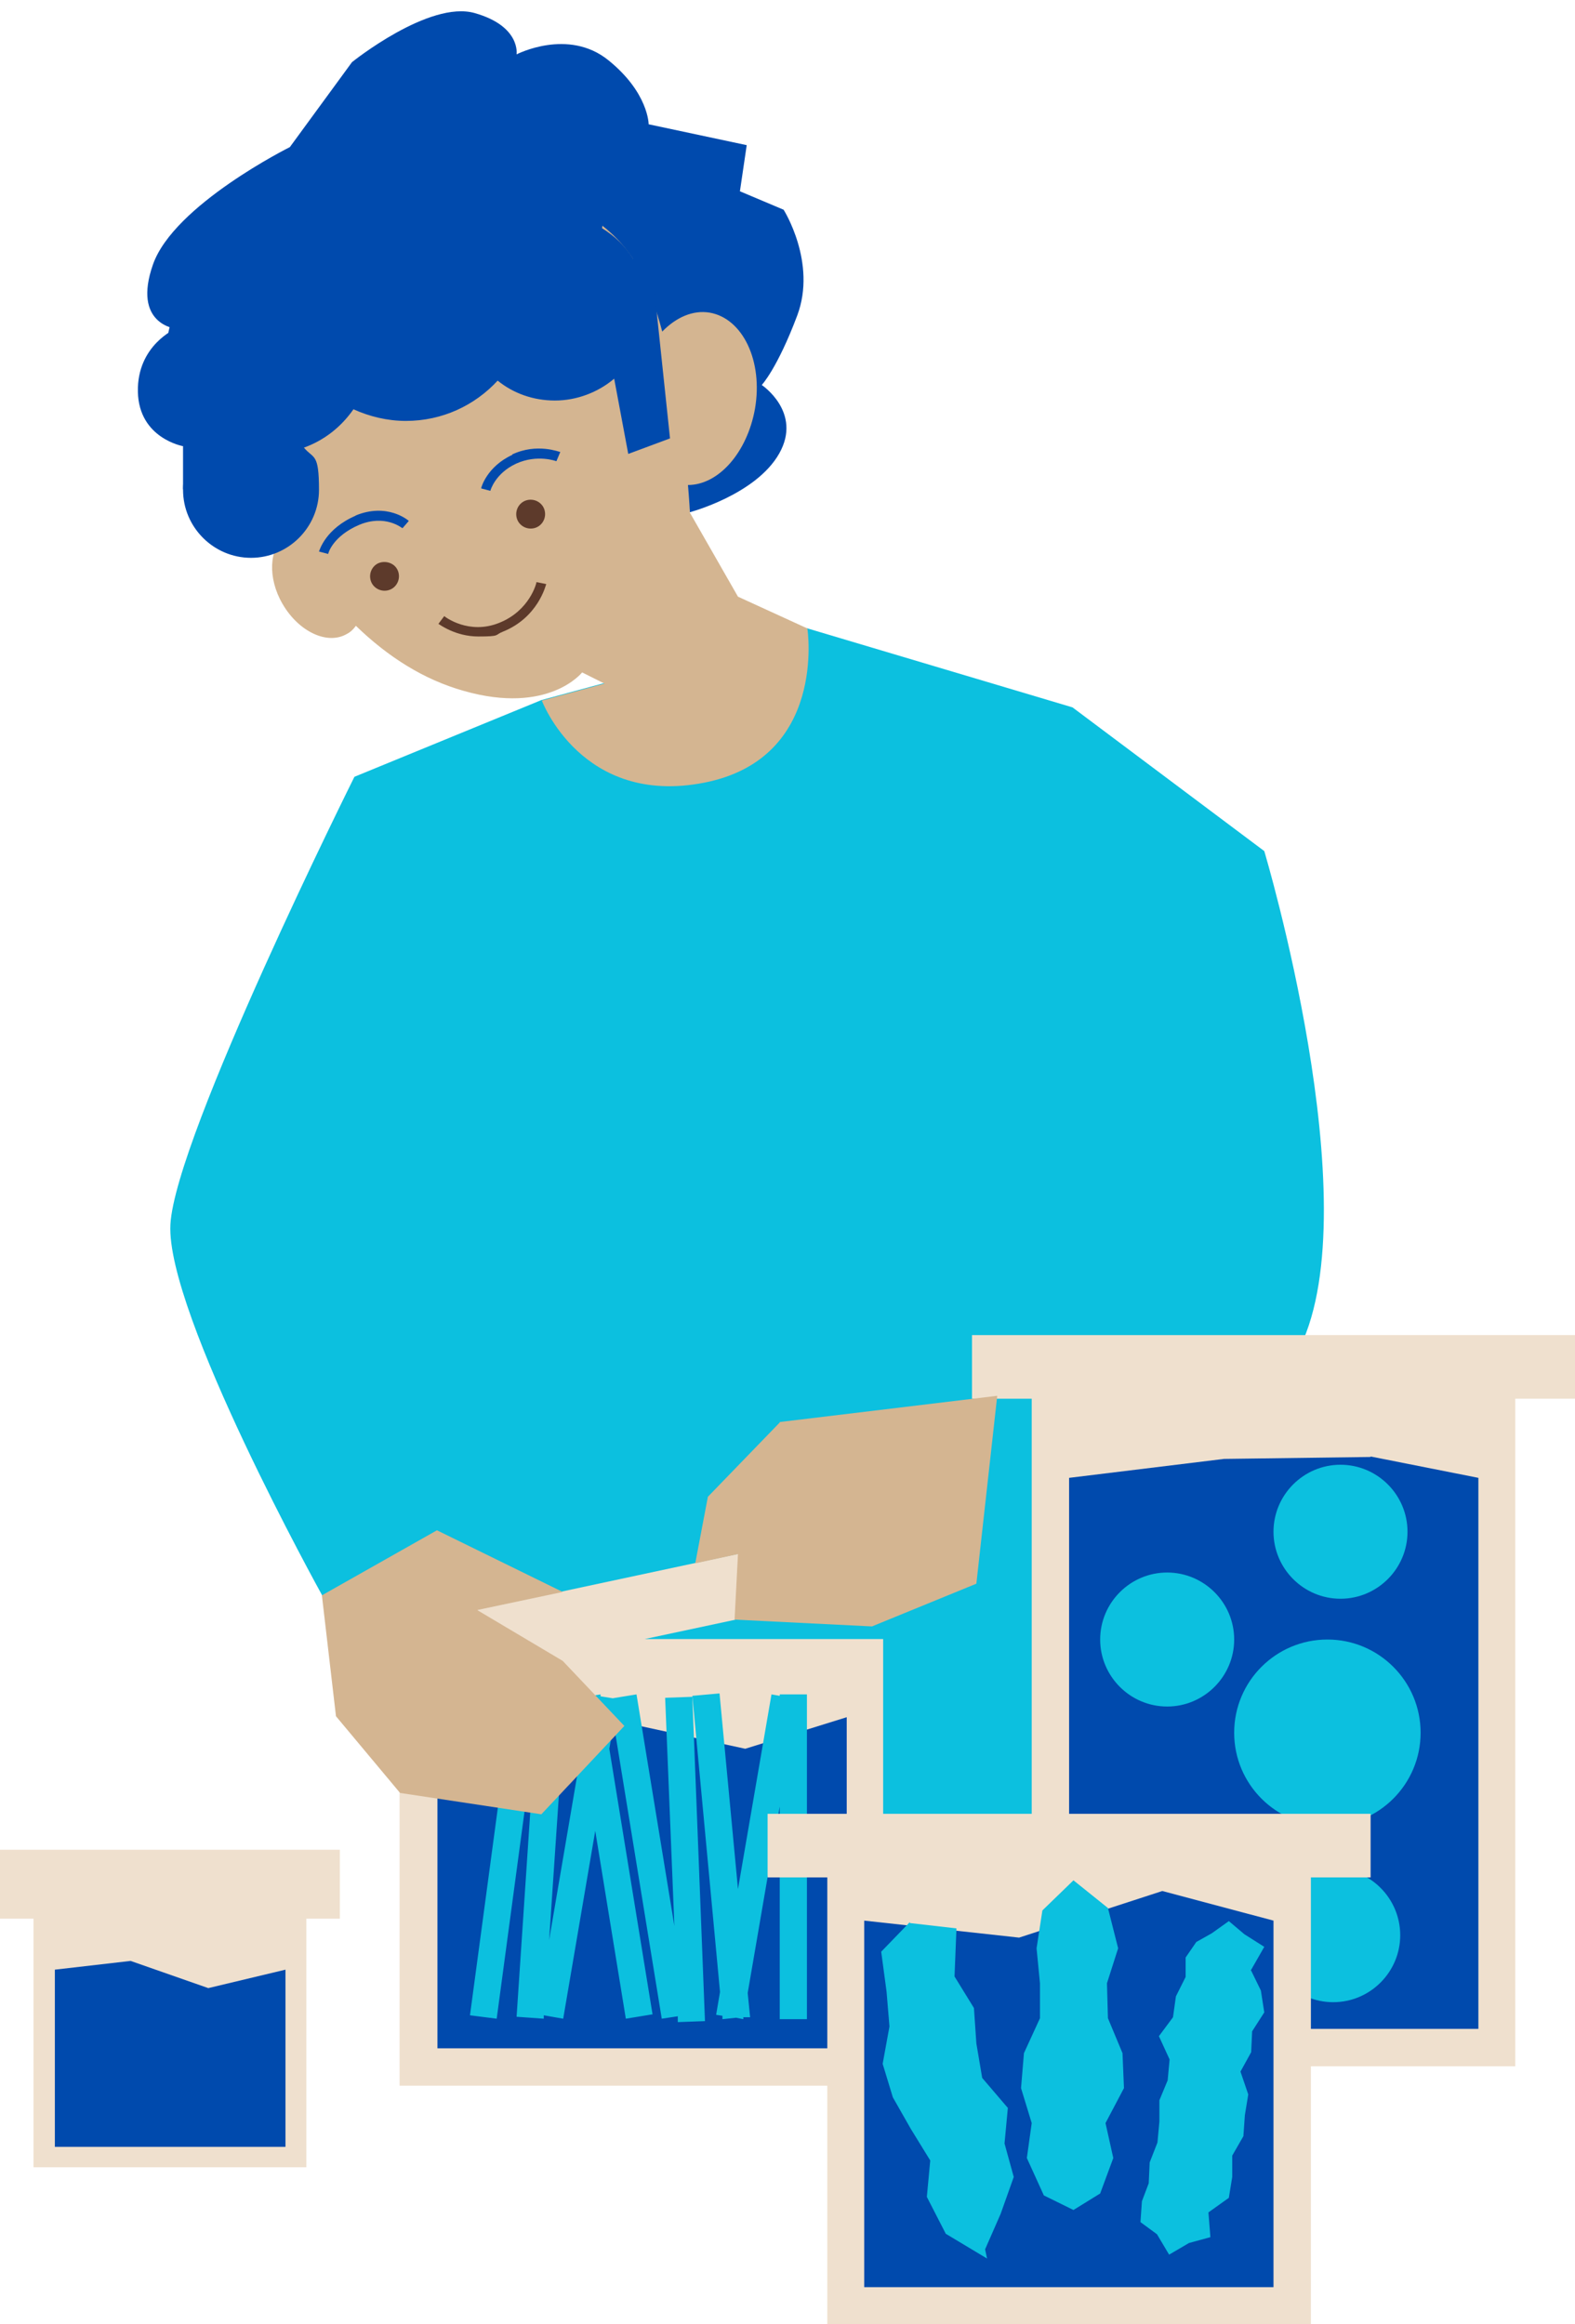 <?xml version="1.0" encoding="UTF-8" standalone="no"?><svg xmlns="http://www.w3.org/2000/svg" xmlns:xlink="http://www.w3.org/1999/xlink" fill="#000000" height="478.7" preserveAspectRatio="xMidYMid meet" version="1" viewBox="0.0 -2.3 324.4 478.7" width="324.4" zoomAndPan="magnify"><g id="change1_1"><path d="M66.3,326.2s-32.2-58.1-31.2-76.3,37.9-92.2,37.9-92.2l38.5-15.8,54.7-14.8,54.7,16.3,39.5,29.6s21.7,72.5,7.4,102.1c-14.3,29.6-47.6,27.1-47.6,27.1v87.3H107.8l-41.5-63.2Z" fill="#0cc0df"/></g><g id="change2_1"><path d="M200.2,272.7v13.1h12.3v137.5h99.6v-137.5h12.3v-13.1h-124.2Zm-8.7,36.6l-121.5,26,2.7,12.8,9.6-2v81.2h99.6v-92h-49.1l61.4-13.1-2.7-12.8ZM0,392.9H6.9v51.2H63.1v-51.2h6.9v-14.2H0v14.2Z" fill="#efe0ce"/></g><g id="change3_1"><path d="M282.3,297.8l-30.2,.4-31.9,3.9v113.5h84.3v-113.5l-22.2-4.4Zm-160.3,53.3l-31.9,5.4v63.1h84.3v-68.2l-20.9,6.5-31.4-6.8Zm-95.1,50.5l-15.6,1.8v36.5H58.8v-36.5l-15.9,3.8-16-5.6Z" fill="#004aad"/></g><g id="change1_2"><path d="M274.6,382.5c-7.6,0-13.8,6.2-13.8,13.8s6.2,13.8,13.8,13.8,13.8-6.2,13.8-13.8-6.2-13.8-13.8-13.8Zm18-27.9c0-10.6-8.6-19.2-19.2-19.2s-19.2,8.6-19.2,19.2,8.6,19.2,19.2,19.2,19.2-8.6,19.2-19.2Zm-52.2-33c-7.6,0-13.8,6.2-13.8,13.8s6.2,13.8,13.8,13.8,13.8-6.2,13.8-13.8-6.2-13.8-13.8-13.8Zm35.7,5.4c7.6,0,13.8-6.2,13.8-13.8s-6.2-13.8-13.8-13.8-13.8,6.2-13.8,13.8,6.2,13.8,13.8,13.8Zm-139.1,20.4l1.9,47-7.8-47.7-4.9,.8-2.5-.4v-.4l-1.2,.2h-.8l-3.6,.7,1.7,10.4-6.7,39.3,3.4-50.4-5.6-.4v.7l-5.2-.7-8.9,66.3,5.5,.7,8.1-60.3-4,59.9,5.6,.4v-.7l4,.7,6.6-38.7,6.3,38.7,5.5-.9-8.9-54.7,.9-5.2,9.9,60.8,3.3-.5v1.2l5.6-.2-2.6-66.8-5.6,.2Zm23.6-.4l-1.7-.3-6.9,40.1-3.8-40.3-5.6,.5,5.7,61-.8,4.7,1.3,.2v.7l2.8-.3,1.5,.3v-.4h1.4l-.5-5,6.6-38.4v43.8h5.6v-66.9h-5.6v.3Z" fill="#0cc0df"/></g><g id="change4_1"><path d="M160.6,290.7l-14.8,15.3-2.6,13.7,8.8-1.9-.7,13.5,28.3,1.4,21.5-8.8,4.3-38.7-44.8,5.4Zm-62.2,38.6l17.5-3.7-25.9-12.7-23.7,13.4,2.9,24.9,13.2,15.8,29.1,4.4,17.1-18.2-12.7-13.4-17.5-10.4Z" fill="#d4b591"/></g><g id="change3_2"><path d="M37.7,98.6v-9s-9.1-1.6-9.3-11.2,7.8-13,7.8-13c0,0-9-.9-4.7-13.2s28.2-24.2,28.2-24.2l12.8-17.5S88.4-2.3,97.8,.4c9.5,2.7,8.6,8.5,8.6,8.5,0,0,10.6-5.5,18.9,1.2s8.3,13.2,8.3,13.2l20.2,4.3-1.4,9.5,9,3.8s6.9,10.9,2.8,21.8c-4.1,10.9-7.3,14.3-7.3,14.3,0,0,8.4,5.6,3.6,14.1s-18.4,12.1-18.4,12.1l-10.3-49.8-61.7,2.1-20.9,34.7-11.5,8.3Z" fill="#004aad"/></g><g id="change4_2"><path d="M166.2,127.1l-14.2-6.5-9.9-17.3s-.1-2.2-.4-5.7c6.3,0,12.2-6.7,13.8-15.7,1.7-9.8-2.5-18.6-9.3-19.8-3.5-.6-7,1-9.8,3.9-1.2-4.5-2.7-8.9-4.6-12.5-8.6-17.5-39.5-24.7-60-11.6-20.5,13.1-28.4,38-18,57.7,1.5,2.9,3.2,5.8,4.9,8.5-3.3,2.6-3.6,8.7-.5,14,3.3,5.7,9.2,8.5,13.2,6.2,.8-.4,1.4-1,1.9-1.7,6.6,6.4,14,11.1,22.2,13.4,17.5,5,24.4-3.8,24.4-3.8l4.6,2.3-12.9,3.5s8.2,21.9,33.5,16.9c25.3-5,21.2-31.7,21.2-31.7Z" fill="#d4b591"/></g><g id="change5_1"><path d="M77.3,114.1c-1.3,1.1-1.4,3-.4,4.2,1.1,1.3,3,1.4,4.2,.4,1.3-1.1,1.4-3,.4-4.2s-3-1.4-4.2-.4Zm33.9-8.2c1.3-1.1,1.4-3,.4-4.2-1.1-1.3-3-1.4-4.2-.4-1.3,1.1-1.4,3-.4,4.2,1.1,1.3,3,1.4,4.2,.4Zm-.7,11.7c0,.2-1.4,5.9-7.7,8.4-6.2,2.5-11.1-1.2-11.3-1.4l-1.2,1.6c.2,.1,3.5,2.6,8.2,2.6s3.3-.3,5.1-1c7.2-2.9,8.8-9.5,8.9-9.8l-2-.4Z" fill="#5d3a2b"/></g><g id="change3_3"><path d="M73.3,103.9c-6.3,2.7-7.5,7.2-7.6,7.4l1.9,.5c0-.2,1-3.7,6.4-6,5.3-2.2,8.7,.6,8.9,.7l1.3-1.5c-.2-.2-4.5-3.8-11-1.1Zm32.2-12.5c-5.2,2.4-6.4,6.7-6.4,6.9l1.9,.5c0-.1,1-3.6,5.3-5.6,4.4-2,8.3-.5,8.3-.5l.8-1.9c-.2,0-4.8-1.9-9.9,.5Zm28.2-44.2l-3.3,3.8c-1.6-2.6-3.8-4.7-6.4-6.3,.2-1.2,.4-2.5,.4-3.8,0-10.5-8.5-19.1-19.1-19.1s-14.6,4.8-17.5,11.6c-1.4-.2-2.8-.3-4.2-.3-10.9,0-20.3,6.9-24,16.5-1.4-.3-2.8-.4-4.3-.4-11.6,0-21,9.4-21,21s3.6,13.4,9,17.2c-3.4,2.5-5.6,6.6-5.6,11.2,0,7.7,6.3,14,14,14s14-6.3,14-14-1.1-6.3-3.1-8.7c4.2-1.5,7.7-4.3,10.2-7.9,3.3,1.5,7,2.4,10.8,2.4,7.5,0,14.2-3.2,18.9-8.3,3.2,2.6,7.3,4.1,11.8,4.1s8.9-1.7,12.2-4.5l2.9,15.5,8.6-3.2-4.3-40.8Z" fill="#004aad"/></g><g id="change2_2"><path d="M282.3,384.4h-12.3v92h-99.6v-92h-12.3v-13.1h124.2v13.1Z" fill="#efe0ce"/></g><g id="change3_4"><path d="M178,468.8v-75.5l31.9,3.5,29.5-9.6,22.9,6.1v75.5h-84.3Z" fill="#004aad"/></g><g id="change1_3"><path d="M207.6,431.9l-5.3-6.2-1.2-7.1-.5-7.3-4-6.5,.4-9.9-9.6-1.1v-.2l-5.9,6.1,1.1,8.2,.6,7.2-1.4,7.7,2.1,6.9,3.7,6.5,4,6.5-.7,7.5,3.9,7.6,8.5,5.1-.4-1.9,3.2-7.3,2.7-7.6-1.9-6.9,.7-7.5Zm23.6-11.3l-3-7.2-.2-7.2,2.3-7.2-2.1-8.3-7.1-5.7-6.4,6.2-1.2,7.8,.7,7.2v7.2l-3.3,7.2-.6,7.2,2.2,7.2-1,7.2,3.5,7.7,6.1,3,5.5-3.4,2.7-7.3-1.6-7.2,3.8-7.2-.3-7.2Zm26.4-17l2.8-4.9-4.1-2.6-3.2-2.7-3.5,2.5-3.2,1.8-2.2,3.2v4l-2,4-.6,4.3-2.9,3.9,2.2,4.8-.4,4.3-1.7,4.1v4.4l-.4,4.3-1.6,4.1-.2,4.3-1.4,3.7-.3,4.3,3.4,2.5,2.5,4.2,4.1-2.4,4.4-1.2-.4-5.1,4.2-3,.7-4.3v-4.4l2.3-4,.3-4.3,.7-4.3-1.6-4.7,2.2-4,.2-4.3,2.5-3.9-.7-4.5-2-4.1Z" fill="#0cc0df"/></g></svg>